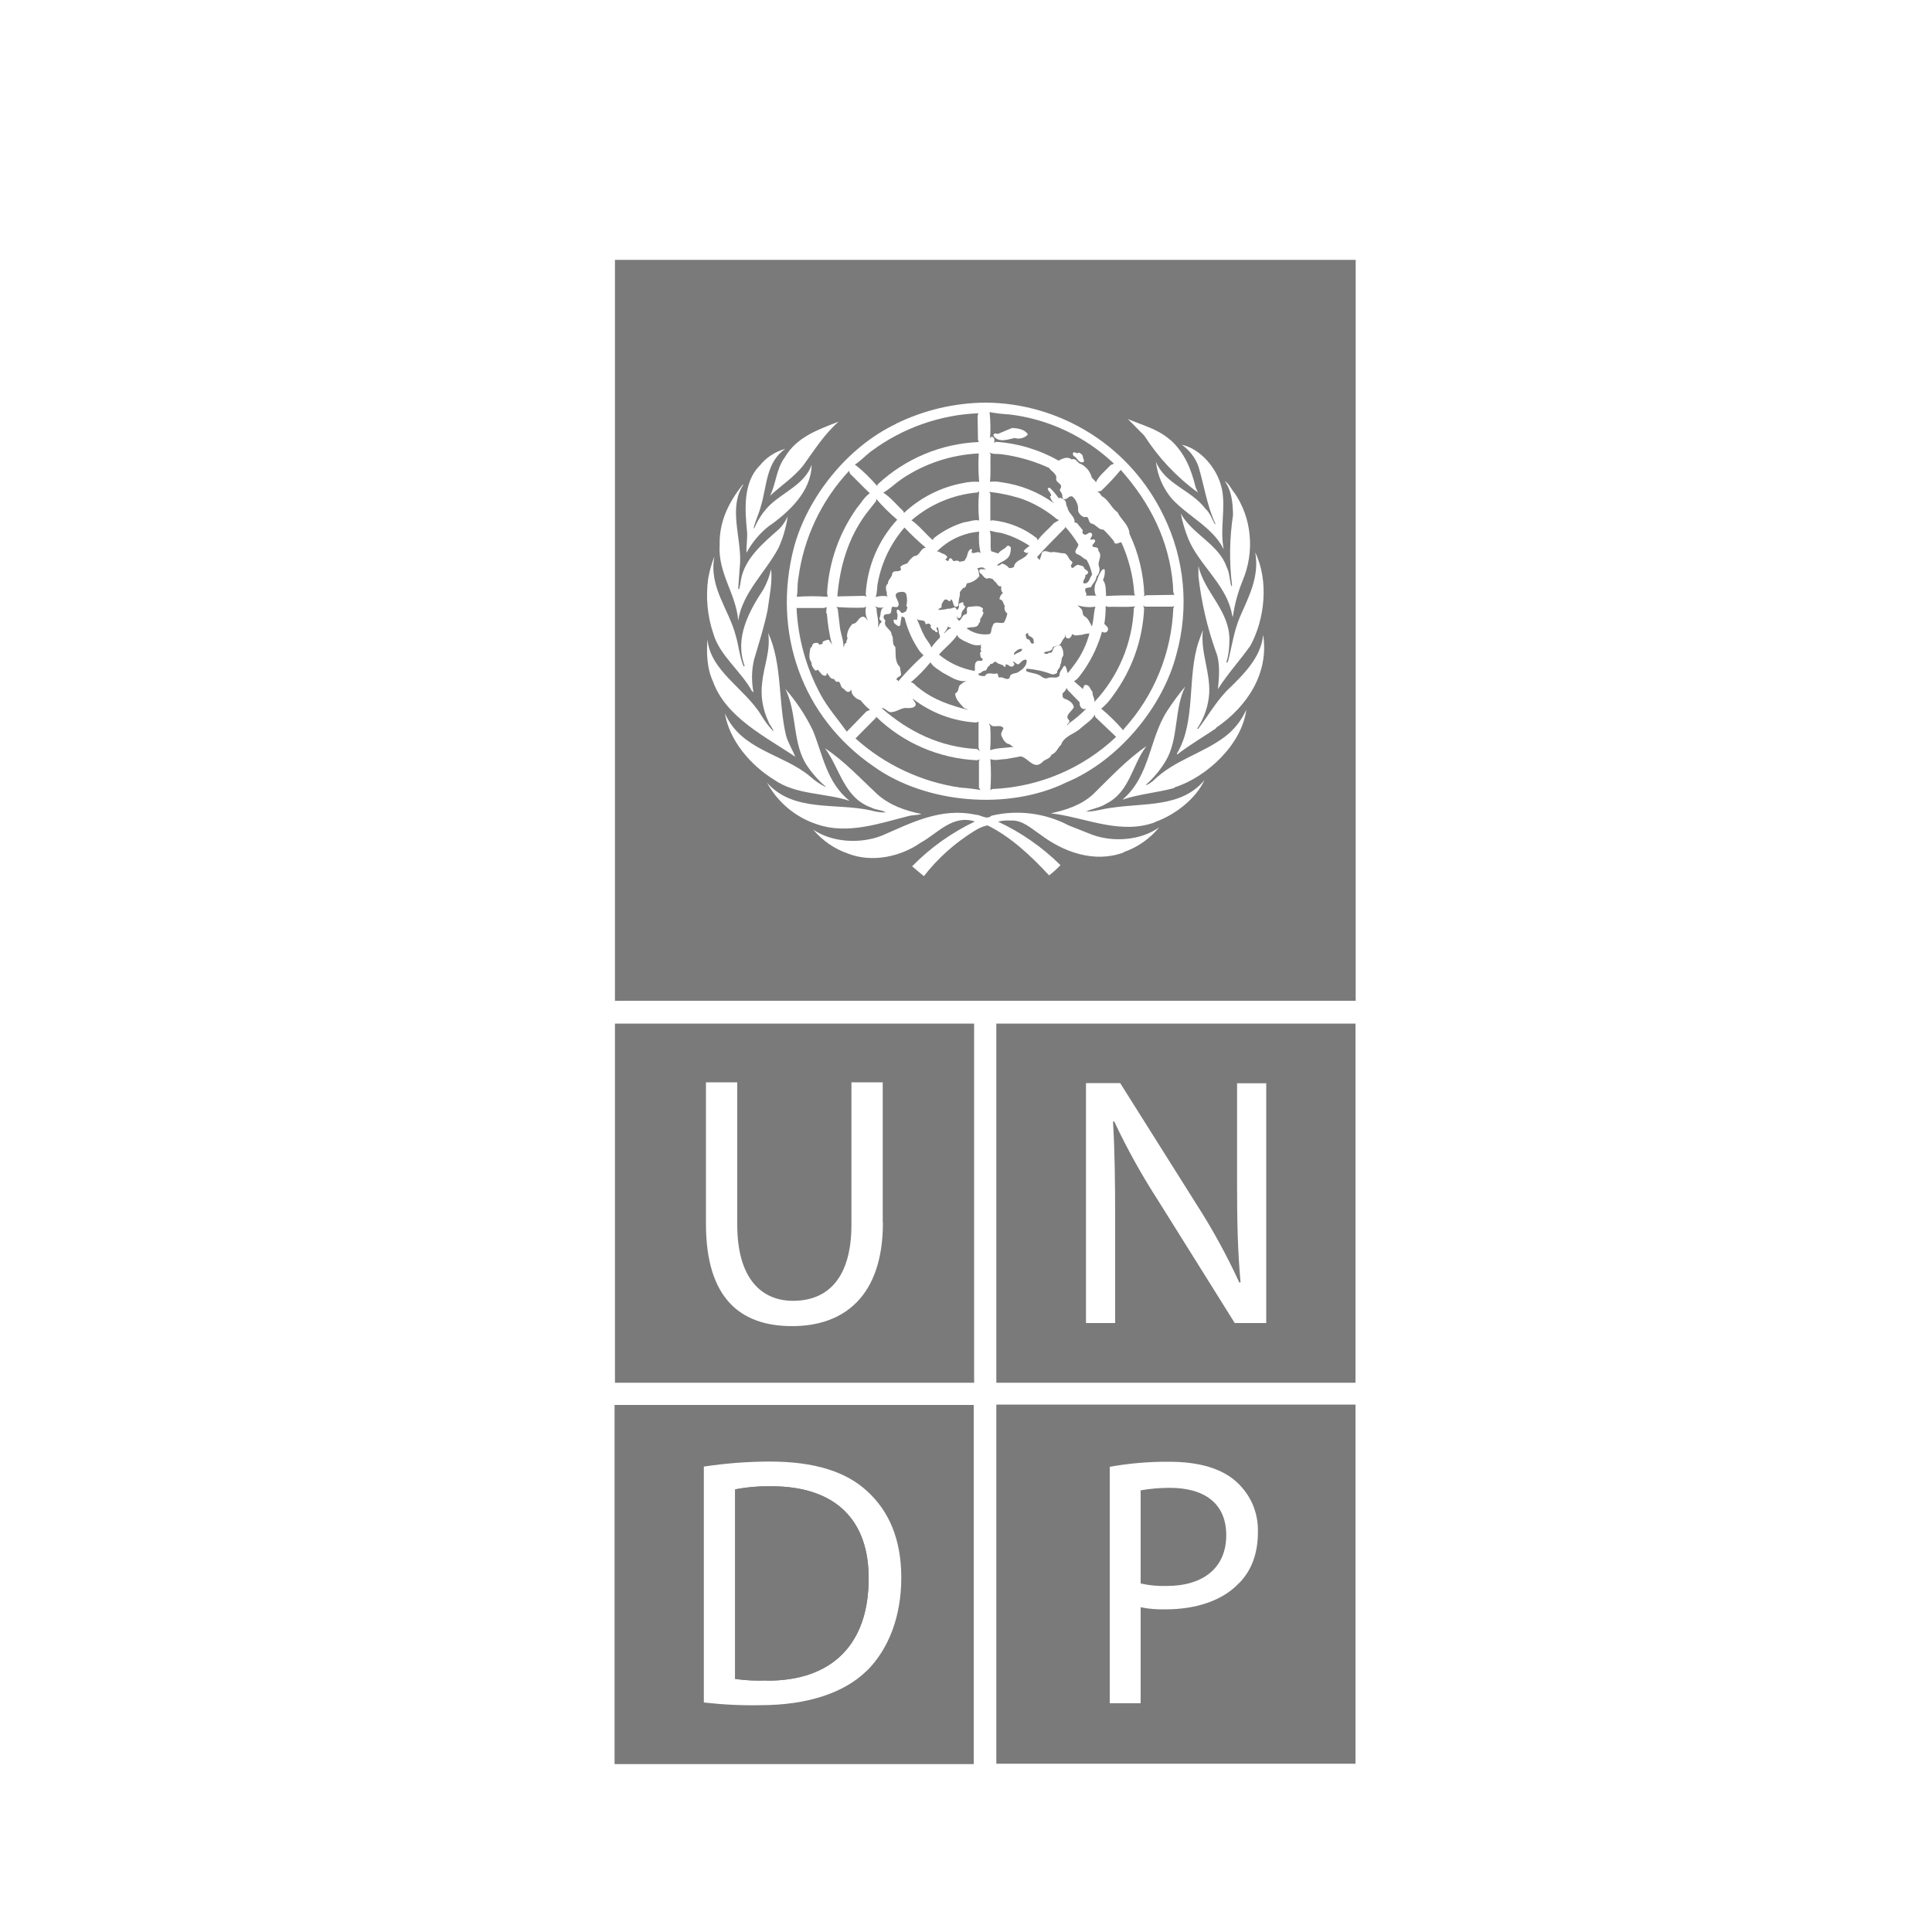 <?xml version="1.0" encoding="UTF-8"?>
<svg id="Layer_1" data-name="Layer 1" xmlns="http://www.w3.org/2000/svg" viewBox="0 0 100 100">
  <defs>
    <style>
      .cls-1 {
        fill: #7a7a7a;
      }
    </style>
  </defs>
  <path class="cls-1" d="M31.83,52.98v18.59h18.59v-18.59h-18.59ZM45.7,63.28c0,3.82-2.02,5.36-4.7,5.36s-4.46-1.44-4.46-5.3v-7.32h1.62v7.37c0,2.76,1.23,3.94,2.89,3.94,1.82,0,3.02-1.21,3.02-3.94v-7.37h1.62v7.27Z"/>
  <path class="cls-1" d="M51.57,52.98v18.59h18.59v-18.59h-18.59ZM65.53,68.48h-1.62l-3.94-6.3c-.86-1.33-1.63-2.71-2.3-4.14l-.06.02c.09,1.57.11,3.05.11,5.12v5.3h-1.51v-12.42h1.77l3.96,6.29c.83,1.29,1.57,2.65,2.21,4.04l.06-.02c-.15-1.66-.18-3.17-.18-5.09v-5.21h1.51v12.4Z"/>
  <path class="cls-1" d="M31.81,72.72v18.59h18.59v-18.59h-18.59ZM44.86,86.48c-1.18,1.16-3.1,1.78-5.51,1.78-.98.02-1.95-.03-2.92-.14v-12.21c1.13-.17,2.28-.26,3.42-.26,2.3,0,3.94.52,5.03,1.53,1.12,1.02,1.77,2.47,1.77,4.48s-.65,3.69-1.79,4.83Z"/>
  <path class="cls-1" d="M39.67,86.98c-.54.02-1.08,0-1.62-.08v-9.81c.62-.12,1.25-.17,1.88-.16,3.39,0,5.05,1.82,5.03,4.79,0,3.35-1.86,5.29-5.28,5.27Z"/>
  <path class="cls-1" d="M39.67,86.98c-.54.02-1.08,0-1.62-.08v-9.81c.62-.12,1.25-.17,1.88-.16,3.39,0,5.05,1.82,5.03,4.79,0,3.35-1.86,5.29-5.28,5.27Z"/>
  <path class="cls-1" d="M51.57,72.7v18.59h18.59v-18.59h-18.59ZM64.12,81.95c-.84.9-2.22,1.35-3.79,1.35-.43.01-.87-.02-1.29-.11v4.97h-1.6v-12.24c1.02-.18,2.05-.27,3.08-.26,1.59,0,2.74.37,3.48,1.04.36.33.65.73.84,1.17.19.45.28.93.27,1.42,0,1.12-.33,2-.98,2.66Z"/>
  <path class="cls-1" d="M60.37,82.09c-.45.01-.89-.03-1.33-.13v-4.82c.5-.09,1-.13,1.51-.13,1.77,0,2.92.79,2.92,2.45s-1.15,2.63-3.1,2.63Z"/>
  <path class="cls-1" d="M31.83,13.45v38.35h38.34V13.45H31.83ZM64.72,33.42c-.54.76-1.19,1.47-1.68,2.25.06-.61.13-1.37-.11-1.95-.45-1.26-.75-2.57-.9-3.9v-.53c.31,1.4,1.69,2.37,1.6,3.95,0,.35-.05.7-.15,1.04l.02.03.06-.07c.2-.77.31-1.59.62-2.31.45-1.04,1.02-2.08.79-3.34.71,1.48.5,3.45-.25,4.83ZM63.87,25.47c.46.66.74,1.43.81,2.23.08.8-.05,1.61-.36,2.35-.25.61-.42,1.24-.51,1.89-.05-.11-.06-.27-.1-.39-.36-1.37-1.66-2.36-2.2-3.65-.17-.43-.31-.87-.39-1.32.57,1.06,1.98,1.6,2.37,2.77.16.3.15.67.24.98.01,0,.02,0,.03,0,0,0,.01-.02.01-.03-.15-1.21-.13-2.44.05-3.64-.01-.64-.07-1.27-.43-1.76.22.13.33.39.48.59ZM63.23,25.23c.24,1.07-.11,2.12.11,3.2-.58-1.15-1.83-1.69-2.68-2.61-.46-.54-.75-1.21-.83-1.92.49,1.18,1.81,1.44,2.56,2.43.25.22.34.55.5.81l.02-.03c-.44-.93-.58-1.98-.88-2.97-.16-.45-.47-.85-.86-1.12.98.21,1.84,1.25,2.05,2.2ZM60.57,22.76c.75.67,1.09,1.54,1.31,2.44l.12.29c-1.1-.8-2.04-1.8-2.77-2.94l-.85-.86c.75.32,1.55.51,2.19,1.08h0ZM46.36,21.94c1.45-.71,3.04-1.09,4.65-1.1,1.93.01,3.81.57,5.44,1.6,1.63,1.03,2.93,2.5,3.77,4.24,1.1,2.23,1.34,4.79.67,7.19-.7,2.73-3,5.5-5.68,6.62-3.01,1.48-7.3,1.11-9.99-.82-3.73-2.56-5.26-6.96-4.13-11.32.69-2.59,2.75-5.2,5.27-6.4ZM43.4,21.83c-.75.66-1.27,1.5-1.83,2.27-.5.62-1.14,1.03-1.71,1.56.31-.63.32-1.39.75-1.97.62-1.08,1.76-1.46,2.78-1.86ZM39.3,24.13c.34-.44.81-.75,1.35-.9-1.01.69-.95,1.94-1.27,2.98-.1.38-.28.74-.37,1.12l.03.02c.19-.46.47-.88.83-1.23.72-.67,1.8-1.08,2.14-2.06-.02,1.37-1.16,2.44-2.25,3.2-.46.37-.84.83-1.12,1.35-.02-.34.05-.69.03-1.06-.12-1.19-.21-2.55.63-3.43ZM37.25,28.2c-.03-1.21.47-2.19,1.17-3.09.02,0,.04-.03.06-.03-.78,1.17-.13,2.67-.17,4.01l-.1,1.37s.01.05.05.03c.04-.16.07-.31.09-.47.19-1.11,1.14-1.9,1.99-2.65.18-.19.32-.4.43-.64-.08.56-.24,1.11-.47,1.62-.66,1.26-1.87,2.31-2.09,3.77-.11-1.39-1.06-2.45-.96-3.93ZM36.66,29.92c.07-.38.17-.76.32-1.12-.31,1.59.76,2.74,1.11,4.13.15.51.19,1.07.4,1.56.02,0,.04,0,.05-.03-.53-1.46.23-2.82.99-3.98.17-.32.3-.66.38-1.02.08.67-.09,1.43-.18,2.12-.18.88-.45,1.71-.7,2.56-.13.55-.14,1.13-.03,1.69l-.08-.06c-.56-1.03-1.66-1.83-1.99-2.95-.32-.93-.41-1.93-.27-2.91ZM36.61,33.03c.12,1.69,1.94,2.59,2.79,3.99.18.3.39.59.64.84-.04-.18-.21-.33-.27-.52-.29-.62-.41-1.31-.32-2,.08-.86.45-1.67.31-2.58.74,1.6.51,3.59.93,5.33.11.38.33.71.47,1.08-1.52-1.04-3.59-2.02-4.27-3.93-.3-.65-.33-1.46-.27-2.22ZM37.52,36.92c.85,1.92,2.97,2.08,4.39,3.25.25.23.53.42.83.57v-.02c-.34-.29-.66-.64-.92-1.02-.83-1.16-.54-2.78-1.17-4.04.57.65,1.05,1.37,1.43,2.16.51,1.26.71,2.68,1.89,3.63-1.28-.42-2.77-.3-3.9-1.09-1.22-.75-2.32-2.03-2.55-3.44ZM39.7,40.51c1.36,1.55,3.59,1.03,5.39,1.44.25.07.5.11.76.1-.22-.14-.52-.12-.75-.25-1.42-.5-1.63-2.04-2.4-3.07.99.65,1.81,1.54,2.72,2.39.65.57,1.44.84,2.27,1.01-.2.07-.45.05-.67.11-1.48.37-3.14.97-4.72.43-1.11-.36-2.04-1.13-2.6-2.16h0ZM58.17,44.12c-1.53.57-3.13-.02-4.33-.93-.47-.31-.92-.76-1.54-.72-.21-.01-.43,0-.64.06,1.2.56,2.29,1.32,3.23,2.25-.18.19-.38.37-.59.53-.95-1.03-2.02-2.02-3.19-2.59-.23.05-.46.15-.66.28-1.01.62-1.9,1.41-2.63,2.35l-.61-.51c.94-.96,2.04-1.74,3.25-2.32-1.16-.37-1.92.61-2.81,1.1-1.03.72-2.51,1.05-3.76.56-.7-.24-1.32-.67-1.8-1.24.98.67,2.44.75,3.56.31,1.5-.65,3.05-1.47,4.85-1.08.28,0,.56.29.82.05,1.35-.32,2.78-.14,4.01.51l1.19.47c1.1.41,2.54.3,3.48-.38-.48.59-1.12,1.04-1.85,1.29h0ZM59.81,42.55c-1.72.65-3.45-.15-5.1-.41l-.32-.04c.79-.18,1.55-.41,2.18-.98.92-.9,1.75-1.8,2.77-2.5-.76.98-.84,2.36-2.1,2.99-.31.2-.71.24-1.03.4.46,0,.88-.15,1.33-.2,1.69-.26,3.62,0,4.8-1.43-.44.97-1.54,1.81-2.54,2.16v.02ZM60.77,40.79c-.88.24-1.82.31-2.67.6,1.45-1.24,1.37-3.16,2.33-4.62.28-.43.59-.85.92-1.24-.59,1.18-.33,2.71-1.01,3.85-.28.47-.63.89-1.04,1.25.13,0,.25-.12.37-.2,1.1-1.09,2.53-1.4,3.72-2.29.49-.37.87-.85,1.12-1.41-.23,1.79-2.03,3.49-3.73,4.03v.02ZM62.94,37.7c-.67.45-1.37.86-2.02,1.36v-.06c1-1.67.51-3.95,1.12-5.78l.22-.61c-.13,1.14.37,2.1.33,3.25-.04.66-.25,1.3-.63,1.86h.06c.49-.64.88-1.33,1.45-1.94.89-.86,1.8-1.74,1.91-2.92.31,1.96-.8,3.7-2.45,4.82v.02Z"/>
  <path class="cls-1" d="M50.71,29.8c-.08.1-.17.19-.29.26-.11.07-.23.11-.36.13-.07.08-.05.26-.21.24-.05.11-.22.18-.16.34-.05.19-.08.39-.09.59-.3.19-.22-.25-.37-.34l-.05.09c-.06.02-.1-.02-.14-.06-.02-.01-.05-.02-.08-.02s-.06,0-.08.02c-.07.11-.17.2-.14.36-.03.09-.18.06-.16.16.17,0,.35-.03.52-.07.12.03.22-.06.33-.06.04.02.09.06.07.12h.05s.07-.06.08-.11c.01-.04.01-.09,0-.14,0-.11.13-.11.2-.14.07.03.02.1.04.15.22.09-.06.25-.09.38-.03.12,0,.32-.19.29-.02,0-.03-.02-.04-.03,0-.02-.01-.04,0-.05h-.03s.01.09.04.13c.02.04.06.07.1.09.14-.12.15-.32.35-.34.11-.11-.05-.29.11-.38.27,0,.55-.12.76.09-.02.09-.05.14.03.21-.04.13-.1.24-.18.34.01.03.01.07,0,.11,0,.03-.03.07-.06.09-.07.31-.43.16-.64.27.32.24.72.35,1.12.31.22,0,.12-.28.22-.4.07-.36.4-.11.6-.21.08-.15.14-.31.17-.47-.06-.04-.11-.1-.13-.17-.02-.07-.03-.14,0-.21-.09-.12-.08-.33-.27-.35-.01-.02-.01-.04,0-.06,0-.02.02-.04.03-.06,0-.11.11-.15.14-.22-.12-.08-.09-.24-.08-.34-.2.06-.22-.2-.37-.26-.04-.12-.16-.14-.27-.16-.24.12-.29-.18-.47-.26-.02-.06-.06-.14,0-.18.06-.04.22,0,.32-.02l-.09-.04c-.08-.09-.26-.04-.37,0,.11.11.06.29.13.42Z"/>
  <path class="cls-1" d="M51.23,24.94c.2-.03.4-.02.59.02.99.13,1.94.51,2.75,1.1-.11-.1-.19-.23-.22-.37,0,0,.02-.02.03-.02.01,0,.02,0,.03,0,0-.16-.16-.24-.18-.38.01-.02.03-.03.05-.04.02,0,.04,0,.06,0,.17.16.32.34.45.53.11-.04.2.03.29.09.15.09.06.28.17.38.02.3.39.47.37.77,0,.07.09.02.12.05l.31.38s-.02.04-.02.06c0,.02,0,.04,0,.06,0,.02.01.04.03.05.01.02.03.03.04.04.14.07.22-.11.35-.09.2.11-.03.24-.01.37.08,0,.18-.06.24.02.02.11-.09.18-.14.26,0,.11.09.09.18.11.02,0,.04,0,.06.02.02.01.03.03.05.04.01.02.02.04.02.06,0,.02,0,.04,0,.06.25.27-.08.55.04.83.03.09.03.18,0,.27-.02.09-.07.17-.14.23,0,.22-.2.36-.28.55l-.26.05c-.14.14.12.31-.02.39h.57s-.06-.05-.06-.05c-.04-.12-.06-.25-.04-.37.01-.13.05-.25.12-.36.05-.2.15-.39.27-.56.04,0,.1-.08.13,0,.02.18-.01.36-.09.53.17.22.14.54.16.83.51-.03,1-.04,1.5-.03l-.04-.1c-.06-.92-.29-1.81-.67-2.65-.11,0-.18.09-.31.06-.02,0-.04-.02-.05-.04-.01-.02-.02-.04-.01-.06-.17-.22-.36-.43-.56-.62-.27.02-.38-.28-.62-.31-.21-.09-.07-.42-.37-.33-.08-.03-.15-.07-.2-.13-.06-.06-.1-.13-.12-.21.01-.14,0-.27-.06-.4-.05-.13-.13-.24-.23-.33-.19-.07-.26.18-.45.14-.1-.05-.06-.18-.09-.27-.03-.09-.12-.13-.11-.24.24-.32-.29-.31-.18-.62-.03-.22-.26-.31-.38-.49-.78-.36-1.62-.6-2.47-.71-.22-.03-.42.02-.61-.09l.05.09c-.02.48.02.98-.03,1.43Z"/>
  <path class="cls-1" d="M50.54,37.4c-1.2-.07-2.35-.5-3.3-1.24.03.12.19.2.15.35-.09.14-.27.14-.41.14-.29-.05-.51.17-.78.2-.25.08-.34-.22-.57-.2,1.42,1.24,3.04,2.02,4.94,2.12l.14.1-.06-.17v-1.35l-.12.05Z"/>
  <path class="cls-1" d="M43.36,31.5l.11.94c.04.36.2.71.19,1.07.06-.08.02-.22.16-.24-.06-.11.11-.21.02-.31,0-.25.11-.49.29-.67.26,0,.28-.35.54-.37.13,0,.21.17.27.22-.07-.11-.11-.23-.13-.36-.02-.13-.01-.26.02-.38l-.11.05c-.48.02-.95,0-1.43-.03l.06.08Z"/>
  <path class="cls-1" d="M45.35,25.83v.1l-.55.7c-.9,1.24-1.33,2.68-1.46,4.24l1.4-.03.13.05c-.06-.04-.04-.1-.06-.15.08-1.43.66-2.79,1.63-3.84-.39-.33-.75-.69-1.09-1.08Z"/>
  <path class="cls-1" d="M53.11,34.73c.18.1.41.1.6.18.17.04.29.26.51.19.19-.1.49.06.62-.13-.02-.19.14-.33.22-.49l.06-.02c.1.11.1.27.14.38.14-.15.26-.32.38-.48.35-.47.6-1.01.75-1.57-.14,0-.27.03-.4.07-.15,0-.33.08-.45-.02-.04-.04-.08.02-.07.06-.05.08-.11.17-.22.14-.12-.04-.09-.14-.12-.21,0,.05,0,.11-.02.16-.09.1-.16.22-.22.34-.11.12-.28.08-.4.17-.02.24-.29.19-.45.27,0,.03.02.04.04.06.04.02.08.02.12.01s.08-.03.1-.06c.22.06.17-.22.29-.31.11-.02.21-.11.32-.04.1.15.15.33.12.52-.12.12-.06.32-.15.46.02.17-.19.24-.16.41-.04.03-.08.06-.13.07-.05.02-.1.02-.15.01-.41-.16-.84-.25-1.28-.29-.02,0-.03.02-.04.04,0,.02-.01.04-.01.05Z"/>
  <path class="cls-1" d="M45.63,32.21c.01-.09-.12-.12-.11-.21.1-.19,0-.49.26-.58-.08.03-.17.04-.25.03-.08,0-.17-.03-.24-.08l.08.12c0,.34.14.66.07,1,.07-.1.07-.23.2-.29Z"/>
  <path class="cls-1" d="M53.09,32.85c0,.09.03.17.08.24.2-.03.11.25.3.22.1-.03,0-.12.03-.18-.03-.15-.18-.17-.28-.26-.01-.03,0-.06.02-.08-.07-.04-.11,0-.16.06Z"/>
  <path class="cls-1" d="M55.25,37.55l.07-.1c.32-.23.62-.48.9-.76h.04c-.06-.02-.14.04-.21,0-.15-.07-.17-.2-.17-.34l-.63-.65-.03-.1c-.05.11-.13.21-.22.29,0,.08-.02.21.07.26.2.07.47.2.51.45-.08.22-.51.43-.25.67.09.13-.12.17-.08.27Z"/>
  <path class="cls-1" d="M48.08,32.28s-.06-.02-.1.02c-.02,0-.05,0-.08,0,0-.29-.33-.12-.45-.27.14.27.22.57.37.83.09.22.3.42.39.65.13-.18.28-.36.44-.51,0-.03,0-.07,0-.1,0-.03-.02-.07-.04-.09-.04-.11,0-.26-.09-.35-.13.05.05.18,0,.26-.01,0-.03,0-.04,0-.01,0-.03,0-.04,0s-.02-.02-.03-.03c0-.01-.01-.02-.01-.04-.06-.01-.11-.04-.15-.08-.04-.04-.08-.09-.09-.15.08-.07-.04-.09-.07-.14Z"/>
  <path class="cls-1" d="M56.82,25.47c.11.02.14.15.22.22.37.2.47.6.8.82.18.39.61.67.62,1.12.47.99.73,2.07.77,3.17l-.04.06s.09-.02.12-.05l1.48-.02c-.1-.14-.06-.35-.08-.53-.2-2.28-1.17-4.22-2.7-5.94-.32.39-.66.75-1.02,1.09l-.18.04Z"/>
  <path class="cls-1" d="M51.6,29.25c.12.07.18-.05.28-.08.13.04.25.11.34.22.09.04.18-.01.26-.04.06-.42.59-.36.75-.76l-.1.04c-.04-.06-.14-.03-.14-.12.09-.1.19-.19.31-.25-.45-.3-.94-.53-1.46-.67-.21-.03-.41-.07-.61-.12.1.29,0,.72.07,1.06l.37.12c.11-.18.34-.22.45-.38.07-.06.14,0,.2.06,0,.14-.01.29-.07.42-.14.28-.46.31-.65.51Z"/>
  <path class="cls-1" d="M57.04,32.69c-.19.69-.5,1.35-.9,1.95-.17.22-.33.51-.55.62l.47.41s0-.07.02-.1c.02-.03.03-.13.11-.12.22,0,.22.22.36.36-.03.2.14.35.09.53,1.25-1.33,1.97-3.05,2.05-4.87l.07-.08c-.45.04-.94.01-1.42.02l-.11-.04c0,.31-.02.62-.07.92l.17.18s.03.08.02.12c0,.04-.03.08-.06.11-.03.03-.08.04-.12.04s-.08-.02-.12-.04Z"/>
  <path class="cls-1" d="M55.77,31.33l.16.15c.16.11.05.34.22.43.17.09.27.33.36.51.02-.05.04-.1.04-.15.07-.28.06-.6.15-.87-.31.05-.63.02-.93-.07Z"/>
  <path class="cls-1" d="M52.86,25.81c-.54-.17-1.09-.29-1.65-.35l.05.11v1.38l.13-.02c.83.09,1.62.41,2.28.93l.04.11c.22-.32.58-.6.85-.9l.26-.15-.12-.05c-.54-.46-1.17-.82-1.84-1.06Z"/>
  <path class="cls-1" d="M55.81,28.17c-.19-.32-.42-.62-.67-.9l-.02.06c-.47.49-.99.99-1.44,1.5.03.06.08.11.14.15.02-.12.09-.22.1-.36.12-.17.31-.06.46-.03.24-.06.48.06.73.05.19.09.2.33.37.42.05.07.01.14-.05.19.05.38.22-.1.43,0,.08.03.18.02.24.11.03.16.22.13.22.28-.02.08-.1.1-.15.14.05.15-.15.25-.09.41.3.06.31-.29.45-.45-.06-.27-.15-.53-.29-.77-.17-.04-.27-.22-.45-.27-.32-.14.06-.35.02-.54Z"/>
  <path class="cls-1" d="M52.52,33.89c.12-.13.38-.12.39-.3-.18-.03-.27.07-.39.17-.02.04-.07.11,0,.14Z"/>
  <path class="cls-1" d="M50.67,39.39l.05-.08-.16.04c-1.95-.09-3.81-.89-5.21-2.25l-.02.06-1.05,1.06c1.52,1.37,3.42,2.26,5.45,2.55.34.02.68.06,1.02.12l-.08-.12v-1.39Z"/>
  <path class="cls-1" d="M51.58,34.85c.13.02.04.17.14.22.21-.07.37.18.54.02,0-.24.26-.22.41-.28.22-.14.49-.32.47-.63l-.04-.04c-.16,0-.24.12-.35.22-.11.1-.22-.15-.33-.1,0,.02.03.04.05.05.02.02.03.05.03.07s0,.05-.03.07c-.17.16-.25-.08-.42-.06v.06s0,.09-.06.07c-.11-.17-.31-.11-.42-.25-.06-.04-.13,0-.17.05-.04.08-.2,0-.16.12-.13.04-.14.18-.22.27-.16-.03-.22.15-.38.15.02.03,0,.08.04.09.09.04.2.05.3.04.15-.26.4-.05.62-.14Z"/>
  <path class="cls-1" d="M45.02,36.73c-.18-.14-.34-.31-.48-.49-.09-.02-.17-.06-.25-.12-.07-.06-.14-.13-.18-.21-.05-.06,0-.16-.06-.2l-.06.08c-.18.09-.24-.1-.37-.17-.16-.09-.08-.39-.3-.33-.08,0-.11-.1-.16-.15-.2.02-.25-.2-.36-.31-.02.05,0,.11-.06.14-.2.05-.28-.2-.42-.31-.04.02-.06.06-.11.05-.06-.05-.11-.12-.15-.19-.04-.07-.06-.15-.06-.24-.17-.19-.09-.49-.06-.72.03-.06.12-.09.1-.17.05-.11.16-.12.27-.12.04.02.08.06.1.1.07-.04.22,0,.16-.14.1-.07.21-.11.33-.12.06.11.14.22.22.32l-.07-.11c-.13-.51-.21-1.03-.25-1.55,0-.03-.07-.05-.03-.08v.02c0-.1,0-.19.02-.29l-.14.05h-1.42c.07,1.57.5,3.11,1.25,4.49.36.67.9,1.28,1.35,1.91l1.02-1.05.15-.06Z"/>
  <path class="cls-1" d="M49.66,35.49c.11-.11.24-.2.38-.25-.45.09-.85-.22-1.24-.42-.22-.16-.51-.3-.64-.54-.31.38-.65.73-1.02,1.04.16,0,.24.18.38.26.77.64,1.72.95,2.61,1.17l-.24-.11c-.18-.21-.45-.45-.45-.75.18-.07.16-.27.22-.41Z"/>
  <path class="cls-1" d="M51.25,38.83c.38-.13.82-.11,1.23-.18-.09-.02-.17-.07-.22-.13-.24-.02-.35-.27-.43-.45-.04-.13.06-.25.11-.37-.1-.21-.42-.06-.6-.13-.05-.04-.09-.1-.16-.11l.07.11c.03.42.03.84,0,1.26Z"/>
  <path class="cls-1" d="M56.66,37c-.15.28-.45.45-.7.67-.33.33-.87.4-1.04.88-.18.16-.24.42-.49.51-.09.24-.35.22-.5.41-.43.38-.71-.24-1.09-.32l-.78.14c-.27,0-.54.1-.8,0,.04.53.04,1.07,0,1.61l.1-.06c2.39-.1,4.67-1.05,6.41-2.7l-1.08-1.03-.02-.11Z"/>
  <path class="cls-1" d="M59.26,31.4l-.09-.06.05.14c-.07,1.64-.64,3.22-1.62,4.54-.17.25-.37.47-.6.66.41.34.79.72,1.14,1.12l.04-.08c1.56-1.72,2.46-3.93,2.55-6.24l.06-.12-.08.04h-1.46Z"/>
  <path class="cls-1" d="M42.84,30.89l-.03-.2c.09-1.58.62-3.09,1.53-4.38.22-.26.4-.59.68-.78-.33-.31-.67-.67-1.03-1.02l-.04-.14c-1.44,1.54-2.36,3.49-2.63,5.58-.06.31-.02.62-.08.94.52-.04,1.05-.04,1.58,0Z"/>
  <path class="cls-1" d="M46.81,27.31c-.7.81-1.17,1.78-1.37,2.83-.06.24-.02.53-.12.76.21-.06.43-.07.64-.03-.11-.06-.02-.21-.09-.29-.02-.13-.04-.29.09-.37-.01-.21.21-.32.22-.51.06-.22.3-.07.42-.18.08-.04,0-.11,0-.17.1-.14.26-.13.38-.21.08-.14.2-.27.34-.36.31,0,.31-.42.6-.43-.39-.33-.76-.68-1.11-1.05Z"/>
  <path class="cls-1" d="M48.6,33.88c.53.44,1.17.73,1.85.85.03-.14-.02-.31.05-.43.07-.12.19-.11.29-.09.01,0,.03,0,.04-.02.01,0,.02-.02.03-.03,0-.01,0-.03,0-.04,0-.01,0-.03-.01-.04-.15-.03-.08-.19-.13-.28,0-.05.09-.04.07-.11-.1-.08.05-.17-.04-.26.02-.02.04-.05.07-.07-.31.13-.64-.06-.91-.18-.13-.08-.33-.15-.36-.32-.23.36-.65.68-.95,1.02Z"/>
  <path class="cls-1" d="M46.16,31.42l-.04.27c-.06.16-.26.04-.35.15-.09.11,0,.21.06.29-.14.33.32.43.32.73.14.19-.02.45.19.62.04.33-.05.78.24,1.04l.05.32c.06.22-.26.16-.22.36.06-.03.08.05.08.07.41-.48.84-.93,1.31-1.35l-.19-.2c-.37-.53-.64-1.13-.79-1.75l-.15-.07c-.03.15-.06.3-.07.45l-.05.06c-.11,0-.17-.09-.26-.15-.02-.06-.08-.15,0-.19.04,0,.09,0,.12.03.04-.05.02-.13.05-.21.01-.12-.09-.22-.02-.34.1,0,.17.11.21.17.1.03.18-.05.26-.09,0-.09.12-.2,0-.26.05-.2.05-.4,0-.6-.05-.17-.24-.14-.38-.12-.41.13.07.45-.03.7-.06.15-.22.02-.32.07Z"/>
  <path class="cls-1" d="M49.06,32.43c-.04.13-.11.25-.21.34h.03c.12-.09.21-.24.37-.25l-.18-.08Z"/>
  <path class="cls-1" d="M50.67,27.52c-.83.07-1.6.44-2.18,1.03h.11c.13.12.32.1.42.26.05.09-.09.08-.08.16.03.02.06.02.08.06.1.03.08-.06.11-.1.13-.13.15.12.27.12.02-.02.04-.03.07-.03.02,0,.05,0,.08,0,.03,0,.05.01.07.02.02.01.04.03.06.05.08-.07.26,0,.28-.14.16-.17.07-.43.31-.54.08.05,0,.12.03.2.16.07.34-.13.46.03-.09-.36-.11-.74-.08-1.12Z"/>
  <path class="cls-1" d="M45.41,25.14l.02-.07c1.42-1.33,3.28-2.11,5.23-2.19l-.04-.12-.02-1.23.04-.14c-1.99.08-3.91.76-5.51,1.94-.31.22-.59.54-.9.73h.04c.41.32.78.69,1.12,1.08Z"/>
  <path class="cls-1" d="M50.65,23.47c-1.43.07-2.81.53-3.99,1.33-.32.22-.61.51-.94.7.38.24.69.64,1.03.95l.04.1c.85-.8,1.92-1.34,3.07-1.55.27-.06.54-.08.82-.06-.04-.49-.05-.98-.02-1.47Z"/>
  <path class="cls-1" d="M50.59,25.49c-1.26.11-2.45.61-3.41,1.44.39.27.73.7,1.09,1.02.03-.04.05-.07.08-.11.46-.36.99-.64,1.56-.81.25-.02.51-.15.77-.09-.05-.5-.05-1.01,0-1.51l-.09.06Z"/>
  <path class="cls-1" d="M47.04,35.9l-.02-.04.02.06v-.03Z"/>
  <path class="cls-1" d="M52.21,21.45c-.33-.02-.67-.06-.99-.12.05.47.06.94.02,1.41,0-.04.02-.09.05-.12.07-.04.13.02.16.07.03.05.04.2-.02.22.06,0,.09-.04.15-.04,1.14.08,2.24.42,3.23.98v-.02c.2-.1.45-.22.66-.05.24-.09.29.21.49.24.13.07.25.17.35.29.09.12.16.26.2.4.04.09.19.16.21.26.16-.35.49-.6.77-.9l.17-.07c-1.49-1.41-3.39-2.31-5.42-2.55ZM53.19,22.5c-.08.09-.19.15-.31.18-.12.03-.24.03-.36-.01-.34.07-.81.26-1.08-.09-.01-.03-.04-.06-.01-.09.04-.08.16-.05.22-.03l.74-.31c.29.02.62.06.8.31v.04ZM56.08,23.92c-.28.07-.3-.24-.51-.32-.03-.04-.04-.1-.04-.15.1-.12.19.08.29-.02.05,0,.1.03.14.06.04.03.07.07.09.12-.02.11.11.21.03.31Z"/>
</svg>
